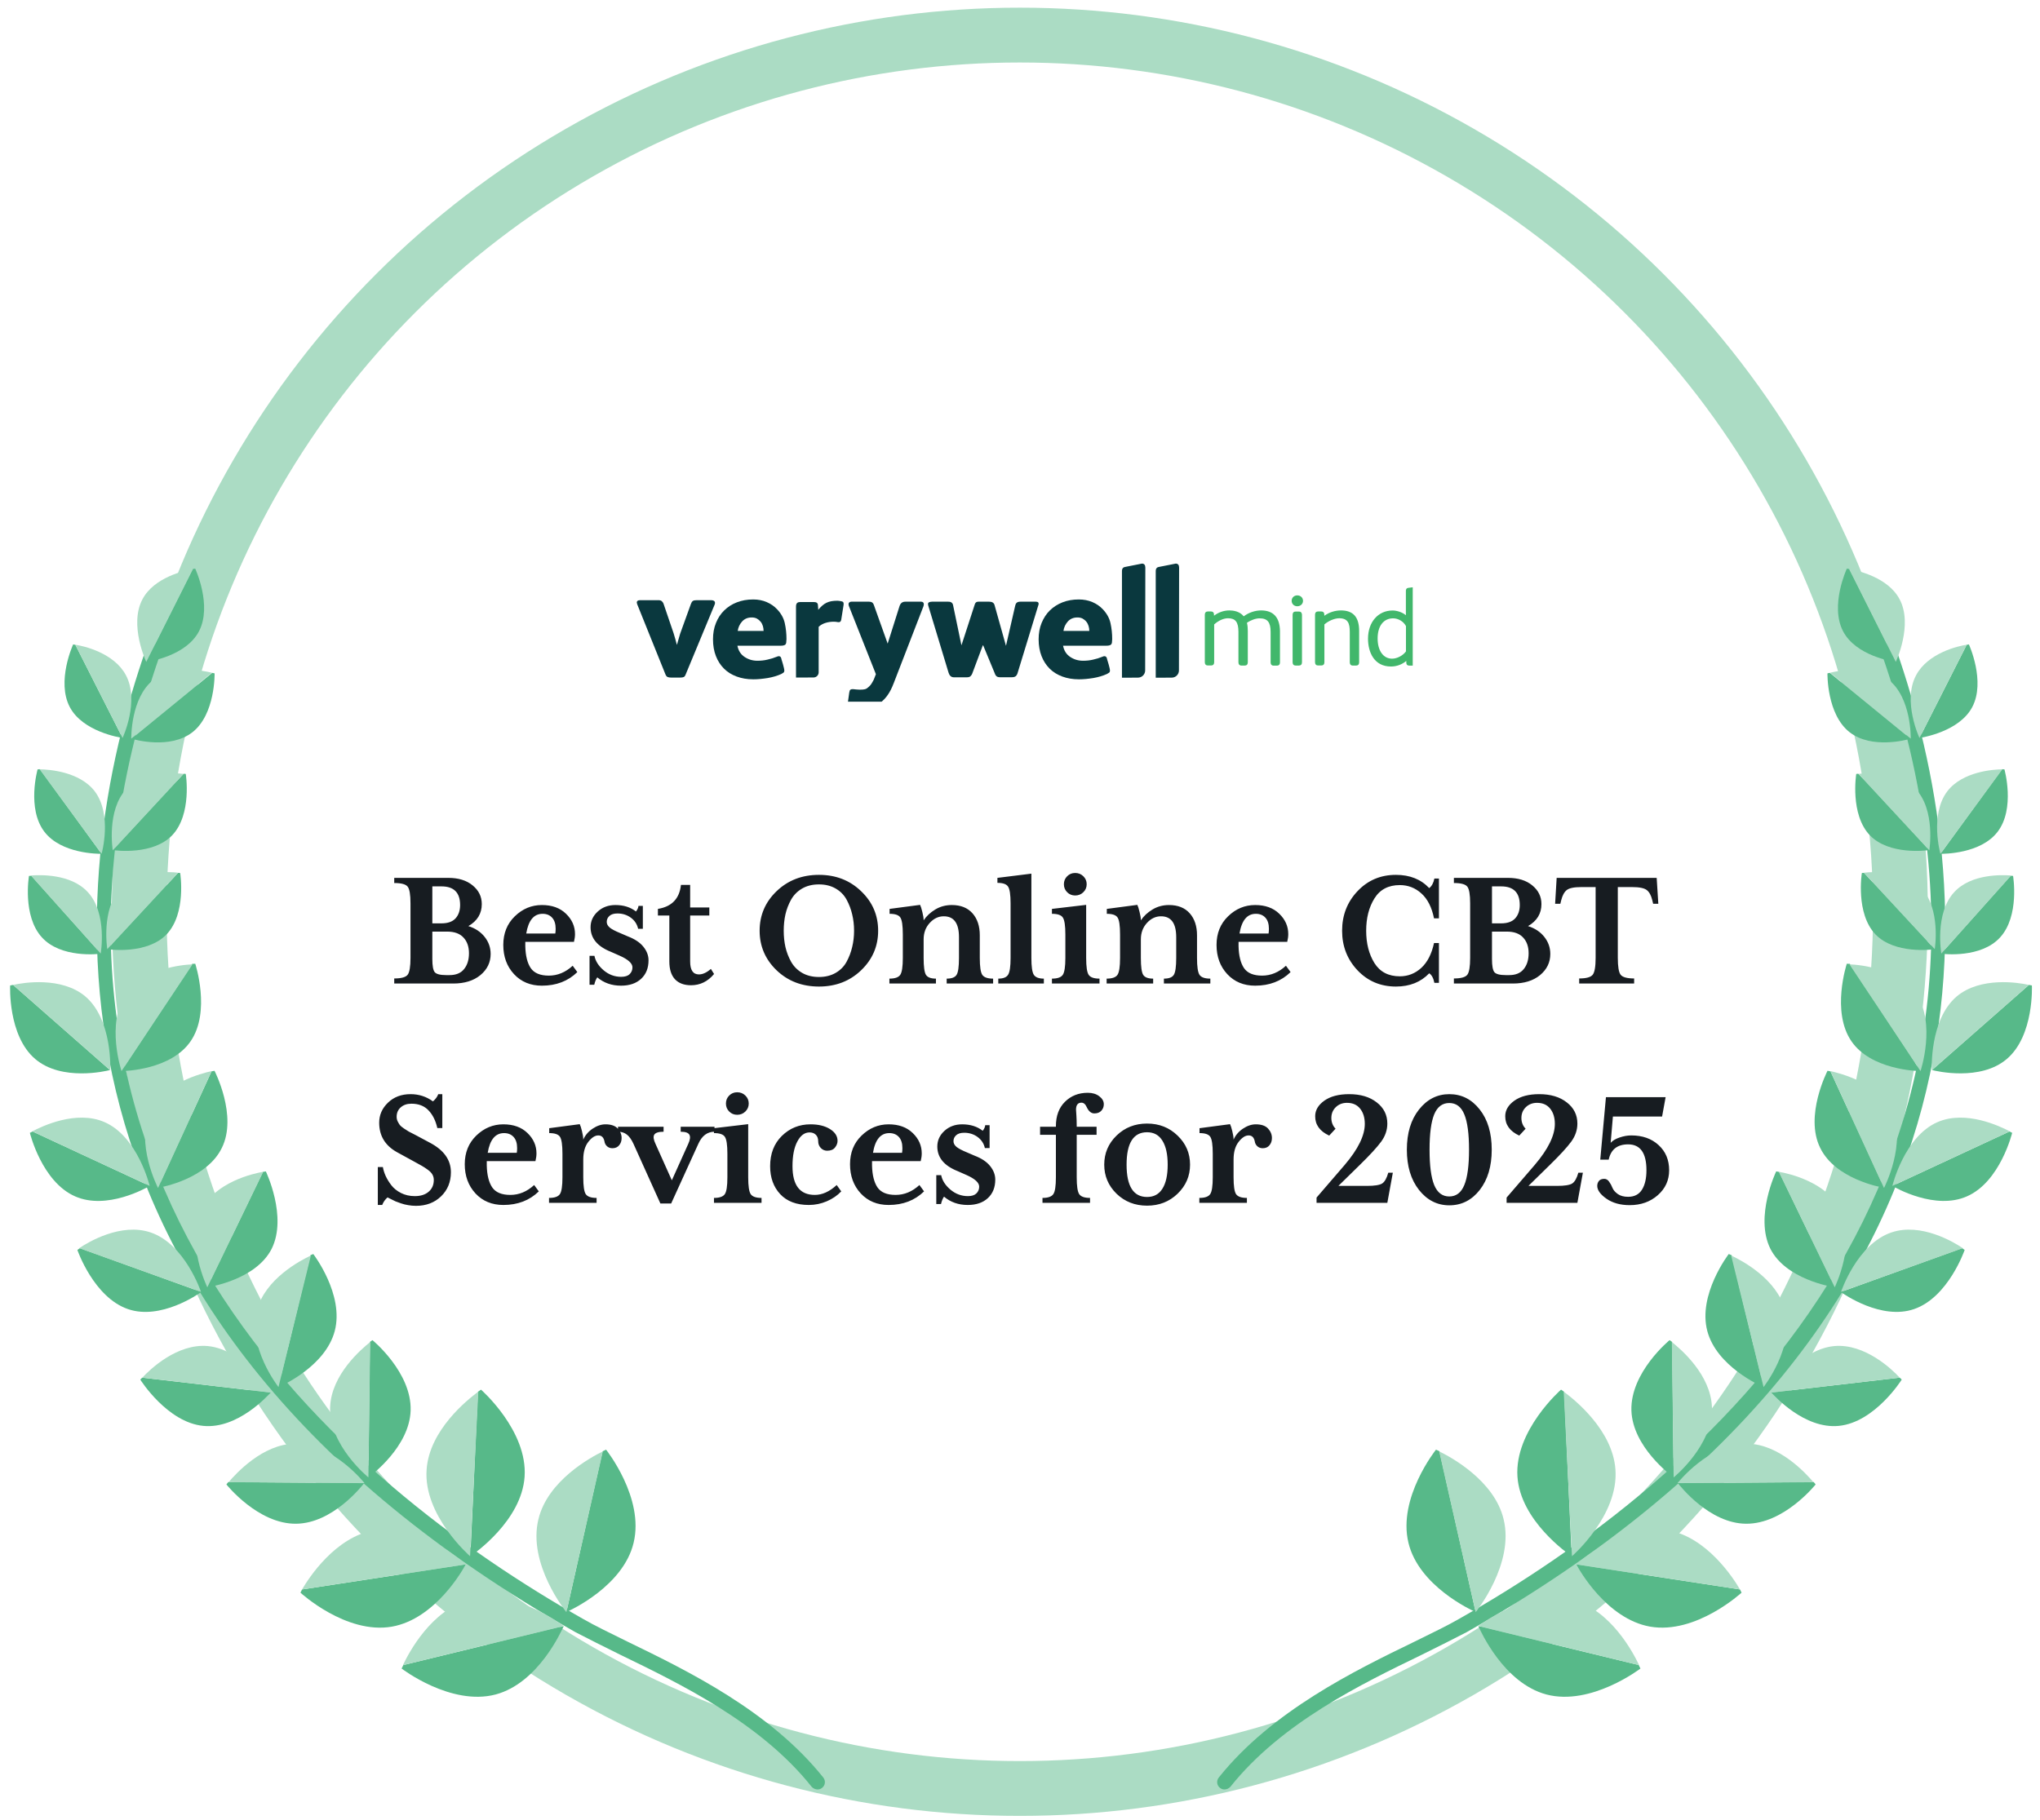 <svg width="186" height="166" viewBox="0 0 186 166" fill="none" xmlns="http://www.w3.org/2000/svg">
<ellipse cx="92.983" cy="83.156" rx="80.291" ry="79.956" stroke="#ABDCC4" stroke-width="5"/>
<g clip-path="url(#clip0_3661_2018)">
<path d="M65.191 54.993C65.191 55.051 65.176 55.109 65.147 55.168L62.527 61.488C62.476 61.627 62.418 61.707 62.345 61.744C62.272 61.78 62.169 61.795 62.031 61.795H61.184C61.06 61.795 60.958 61.78 60.87 61.744C60.783 61.707 60.724 61.627 60.673 61.503L58.09 55.088C58.068 55.007 58.06 54.964 58.06 54.942C58.06 54.81 58.163 54.737 58.367 54.737H60.031C60.163 54.737 60.272 54.767 60.345 54.832C60.418 54.898 60.476 54.985 60.513 55.102L61.418 57.759C61.469 57.912 61.513 58.087 61.571 58.277C61.629 58.467 61.666 58.642 61.71 58.795H61.724C61.761 58.657 61.812 58.496 61.863 58.313C61.914 58.124 61.965 57.949 62.016 57.788L62.987 55.102C63.038 54.956 63.096 54.861 63.169 54.81C63.242 54.759 63.359 54.737 63.527 54.737H64.855C65.074 54.745 65.191 54.825 65.191 54.993Z" fill="#0A383E"/>
<path d="M71.694 58.473C71.694 58.641 71.658 58.758 71.577 58.809C71.497 58.86 71.366 58.889 71.191 58.889H67.235C67.322 59.334 67.534 59.678 67.884 59.911C68.235 60.145 68.621 60.261 69.059 60.261C69.373 60.261 69.672 60.232 69.972 60.159C70.271 60.094 70.555 60.006 70.84 59.889C70.898 59.86 70.957 59.845 71.008 59.845C71.125 59.845 71.198 59.911 71.234 60.042C71.242 60.101 71.263 60.181 71.3 60.283C71.336 60.386 71.366 60.495 71.395 60.604C71.424 60.714 71.446 60.816 71.475 60.918C71.497 61.02 71.512 61.093 71.512 61.152C71.512 61.247 71.482 61.312 71.431 61.349C71.38 61.385 71.315 61.422 71.242 61.466C70.862 61.641 70.446 61.758 69.994 61.838C69.534 61.911 69.103 61.955 68.687 61.955C68.118 61.955 67.614 61.867 67.162 61.699C66.709 61.531 66.323 61.291 66.009 60.977C65.695 60.663 65.447 60.283 65.272 59.831C65.096 59.378 65.009 58.867 65.009 58.306C65.009 57.758 65.096 57.262 65.279 56.817C65.454 56.371 65.709 55.985 66.031 55.671C66.352 55.357 66.731 55.109 67.184 54.934C67.636 54.758 68.125 54.671 68.673 54.671C69.125 54.671 69.534 54.751 69.906 54.912C70.278 55.072 70.599 55.291 70.862 55.576C71.22 55.955 71.453 56.371 71.555 56.839C71.658 57.306 71.709 57.787 71.709 58.291L71.694 58.473ZM69.621 57.539C69.621 57.386 69.599 57.24 69.556 57.094C69.512 56.948 69.446 56.817 69.351 56.7C69.256 56.583 69.14 56.488 69.008 56.415C68.87 56.342 68.716 56.313 68.534 56.313C68.176 56.313 67.884 56.437 67.665 56.678C67.446 56.919 67.308 57.211 67.264 57.539H69.621Z" fill="#0A383E"/>
<path d="M84.233 55.123C84.233 55.152 84.225 55.203 84.204 55.276L81.489 62.297C81.328 62.721 81.153 63.078 80.948 63.37C80.744 63.662 80.525 63.903 80.262 64.085C80.007 64.268 79.7 64.399 79.357 64.48C79.014 64.56 78.854 64.516 78.394 64.516C78.234 64.516 78.088 64.509 77.956 64.494C77.825 64.48 77.686 64.458 77.547 64.428C77.38 64.392 77.292 64.304 77.292 64.159C77.292 64.085 77.299 64.1 77.307 64.056L77.431 63.166C77.453 63.035 77.482 62.947 77.525 62.91C77.569 62.874 77.628 62.852 77.701 62.852H77.759H77.803C77.898 62.859 77.985 62.874 78.073 62.881C78.16 62.889 78.241 62.896 78.314 62.896C78.525 62.896 78.832 62.91 79.014 62.794C79.168 62.691 79.335 62.538 79.438 62.385C79.511 62.268 79.591 62.137 79.664 61.991L79.861 61.487L77.394 55.255C77.372 55.181 77.365 55.13 77.365 55.116C77.365 55.043 77.387 54.984 77.438 54.941C77.482 54.897 77.547 54.875 77.62 54.875H79.248C79.467 54.875 79.606 54.97 79.671 55.16L80.934 58.699L82.014 55.284C82.102 55.014 82.269 54.875 82.54 54.875H83.999C84.152 54.882 84.233 54.963 84.233 55.123Z" fill="#0A383E"/>
<path d="M104.427 51.766C104.427 51.533 104.325 51.401 104.12 51.401L102.646 51.693C102.427 51.722 102.296 51.81 102.296 52.095V61.809L103.756 61.801C104.12 61.801 104.412 61.502 104.412 61.145L104.427 51.766Z" fill="#0A383E"/>
<path d="M107.507 51.766C107.507 51.533 107.405 51.401 107.201 51.401L105.726 51.693C105.507 51.722 105.376 51.81 105.376 52.095V61.809L106.836 61.801C107.201 61.801 107.492 61.502 107.492 61.145L107.507 51.766Z" fill="#0A383E"/>
<path d="M94.699 55.065C94.699 55.101 94.691 55.152 94.669 55.203L92.786 61.363C92.75 61.495 92.692 61.597 92.619 61.662C92.546 61.728 92.421 61.765 92.268 61.765H91.174C91.02 61.765 90.911 61.728 90.845 61.662C90.772 61.59 90.714 61.487 90.67 61.341L89.641 58.853H89.612L88.663 61.385C88.619 61.517 88.553 61.611 88.48 61.677C88.407 61.743 88.291 61.772 88.13 61.772H86.984C86.853 61.772 86.743 61.735 86.663 61.655C86.583 61.582 86.525 61.48 86.488 61.356L84.627 55.203C84.62 55.174 84.612 55.138 84.612 55.087C84.612 55.014 84.649 54.955 84.715 54.926C84.78 54.897 84.868 54.875 84.97 54.875H86.451C86.605 54.875 86.707 54.904 86.78 54.97C86.846 55.028 86.889 55.116 86.904 55.218L87.656 58.831H87.67L88.845 55.218C88.911 54.992 88.977 54.875 89.218 54.875H90.195C90.458 54.875 90.619 54.977 90.677 55.174L91.714 58.874H91.728L92.56 55.247C92.582 55.13 92.626 55.043 92.692 54.977C92.764 54.911 92.874 54.875 93.02 54.875H94.451C94.553 54.875 94.618 54.897 94.655 54.933C94.684 54.977 94.699 55.021 94.699 55.065Z" fill="#0A383E"/>
<path d="M101.392 58.473C101.392 58.641 101.355 58.758 101.268 58.809C101.187 58.86 101.056 58.889 100.881 58.889H96.925C97.013 59.334 97.224 59.678 97.575 59.911C97.925 60.145 98.312 60.261 98.75 60.261C99.064 60.261 99.363 60.232 99.662 60.159C99.961 60.094 100.246 60.006 100.531 59.889C100.589 59.86 100.64 59.845 100.698 59.845C100.808 59.845 100.888 59.911 100.925 60.042C100.932 60.101 100.954 60.181 100.99 60.283C101.027 60.386 101.056 60.495 101.085 60.604C101.114 60.714 101.136 60.816 101.166 60.918C101.187 61.02 101.202 61.093 101.202 61.152C101.202 61.247 101.173 61.312 101.122 61.349C101.071 61.385 101.005 61.422 100.932 61.466C100.552 61.641 100.136 61.758 99.684 61.838C99.224 61.911 98.794 61.955 98.378 61.955C97.808 61.955 97.305 61.867 96.852 61.699C96.4 61.531 96.013 61.291 95.699 60.977C95.385 60.663 95.137 60.283 94.962 59.831C94.787 59.378 94.699 58.867 94.699 58.306C94.699 57.758 94.787 57.262 94.969 56.817C95.152 56.371 95.4 55.985 95.721 55.671C96.042 55.357 96.429 55.109 96.874 54.934C97.319 54.758 97.816 54.671 98.363 54.671C98.816 54.671 99.224 54.751 99.604 54.912C99.976 55.072 100.297 55.291 100.56 55.576C100.917 55.955 101.151 56.371 101.253 56.839C101.355 57.306 101.406 57.787 101.406 58.291L101.392 58.473ZM99.319 57.539C99.319 57.386 99.297 57.24 99.253 57.094C99.21 56.948 99.144 56.817 99.049 56.7C98.954 56.583 98.837 56.488 98.706 56.415C98.567 56.342 98.414 56.313 98.232 56.313C97.874 56.313 97.582 56.437 97.363 56.678C97.144 56.926 97.005 57.211 96.962 57.539H99.319Z" fill="#0A383E"/>
<path d="M76.752 54.846C76.62 54.817 76.467 54.788 76.358 54.788C75.526 54.788 75.117 55 74.606 55.613L74.577 55.19C74.562 54.978 74.438 54.905 74.168 54.905H72.986C72.745 54.905 72.577 54.978 72.577 55.314V61.794L74.175 61.787C74.431 61.787 74.643 61.575 74.643 61.32V57.167C75 56.817 75.555 56.7 76.022 56.7C76.263 56.7 76.336 56.744 76.475 56.744C76.606 56.744 76.671 56.671 76.701 56.518L76.912 55.19C76.934 55.029 76.934 54.89 76.752 54.846Z" fill="#0A383E"/>
<path d="M114.981 55.671C114.427 55.671 113.835 55.875 113.398 56.211C113.033 55.744 112.427 55.671 112.091 55.671C111.595 55.671 111.099 55.839 110.69 56.153V56.058C110.69 55.875 110.588 55.766 110.42 55.766H110.121C109.953 55.766 109.851 55.875 109.851 56.058V60.4C109.851 60.583 109.953 60.692 110.121 60.692H110.434C110.602 60.692 110.704 60.583 110.704 60.4V56.948C111.106 56.59 111.566 56.386 111.967 56.386C112.646 56.386 112.916 56.736 112.916 57.627V60.407C112.916 60.59 113.018 60.7 113.186 60.7H113.5C113.668 60.7 113.77 60.59 113.77 60.407V57.547C113.77 57.262 113.748 57.021 113.69 56.802C114.054 56.547 114.5 56.393 114.843 56.393C115.565 56.393 115.85 56.744 115.85 57.634V60.415C115.85 60.597 115.952 60.707 116.12 60.707H116.434C116.602 60.707 116.704 60.597 116.704 60.415V57.547C116.682 56.306 116.105 55.671 114.981 55.671Z" fill="#41B76B"/>
<path d="M118.279 54.299C117.988 54.299 117.769 54.511 117.769 54.795C117.769 55.08 117.988 55.291 118.279 55.291C118.579 55.291 118.805 55.08 118.805 54.795C118.805 54.511 118.579 54.299 118.279 54.299Z" fill="#41B76B"/>
<path d="M118.433 55.773H118.126C117.959 55.773 117.856 55.882 117.856 56.064V60.407C117.856 60.589 117.959 60.699 118.126 60.699H118.44C118.608 60.699 118.71 60.589 118.71 60.407V56.064C118.703 55.882 118.608 55.773 118.433 55.773Z" fill="#41B76B"/>
<path d="M122.265 55.671C121.725 55.671 121.178 55.846 120.747 56.16V56.058C120.747 55.875 120.645 55.766 120.477 55.766H120.17C120.003 55.766 119.9 55.875 119.9 56.058V60.4C119.9 60.583 120.003 60.692 120.17 60.692H120.484C120.652 60.692 120.754 60.583 120.754 60.4V56.948C121.127 56.62 121.688 56.386 122.104 56.386C122.907 56.386 123.068 56.861 123.068 57.627V60.407C123.068 60.59 123.17 60.7 123.338 60.7H123.652C123.82 60.7 123.922 60.59 123.922 60.407V57.539C123.922 56.284 123.382 55.671 122.265 55.671Z" fill="#41B76B"/>
<path d="M128.833 53.562C128.826 53.562 128.819 53.562 128.804 53.562L128.417 53.613C128.184 53.635 128.184 53.824 128.184 53.904V56.109C127.833 55.817 127.33 55.678 126.972 55.678C125.651 55.678 124.731 56.736 124.731 58.247C124.731 59.473 125.279 60.787 126.826 60.787C127.337 60.787 127.848 60.597 128.22 60.276V60.415C128.22 60.612 128.315 60.707 128.519 60.707H128.804C128.943 60.707 129.037 60.59 129.037 60.415V53.832C129.045 53.569 128.87 53.562 128.833 53.562ZM128.191 57.101V59.407C127.921 59.787 127.381 60.072 126.928 60.072C126.125 60.072 125.607 59.349 125.607 58.225C125.607 57.094 126.147 56.393 127.023 56.393C127.49 56.393 127.979 56.685 128.191 57.101Z" fill="#41B76B"/>
</g>
<path d="M44.735 87.002C44.735 87.77 44.424 88.413 43.802 88.931C43.18 89.443 42.354 89.699 41.324 89.699H35.945V89.237C36.588 89.237 36.996 89.124 37.168 88.899C37.341 88.675 37.427 88.16 37.427 87.355V82.391C37.427 81.587 37.341 81.077 37.168 80.862C36.996 80.643 36.588 80.533 35.945 80.533V80.063H40.877C41.797 80.063 42.534 80.29 43.088 80.745C43.648 81.2 43.927 81.769 43.927 82.454C43.927 83.322 43.52 83.991 42.704 84.462C43.326 84.655 43.82 84.982 44.186 85.442C44.552 85.902 44.735 86.422 44.735 87.002ZM41.951 82.54C41.951 81.406 41.384 80.839 40.25 80.839H39.419V84.211H40.25C40.83 84.211 41.259 84.059 41.536 83.756C41.813 83.447 41.951 83.042 41.951 82.54ZM40.767 84.963H39.419V87.465C39.419 88.087 39.492 88.487 39.638 88.664C39.79 88.842 40.138 88.931 40.681 88.931H40.987C41.578 88.931 42.019 88.748 42.312 88.382C42.61 88.016 42.759 87.535 42.759 86.939C42.759 86.338 42.592 85.86 42.257 85.504C41.928 85.144 41.431 84.963 40.767 84.963ZM52.639 88.656C51.792 89.482 50.715 89.895 49.408 89.895C48.368 89.895 47.521 89.545 46.868 88.845C46.214 88.139 45.888 87.25 45.888 86.179C45.888 85.118 46.238 84.247 46.938 83.568C47.644 82.883 48.467 82.54 49.408 82.54C50.328 82.54 51.06 82.804 51.603 83.332C52.152 83.86 52.427 84.48 52.427 85.191C52.427 85.405 52.395 85.64 52.333 85.896H47.895V86.296C47.916 87.164 48.08 87.828 48.389 88.288C48.702 88.748 49.254 88.978 50.043 88.978C50.838 88.978 51.562 88.677 52.215 88.076L52.639 88.656ZM50.663 84.705C50.663 84.266 50.556 83.928 50.341 83.693C50.127 83.458 49.837 83.34 49.471 83.34C48.676 83.34 48.18 83.939 47.981 85.136H50.631C50.652 85.01 50.663 84.867 50.663 84.705ZM59.131 87.582C59.131 88.288 58.906 88.85 58.456 89.268C58.007 89.686 57.395 89.895 56.622 89.895C55.775 89.895 55.053 89.642 54.458 89.135C54.337 89.307 54.246 89.532 54.183 89.809H53.752V87.174H54.199C54.293 87.655 54.573 88.094 55.038 88.492C55.508 88.889 56.041 89.088 56.637 89.088C56.982 89.088 57.239 89.007 57.406 88.845C57.578 88.677 57.665 88.471 57.665 88.225C57.665 87.859 57.275 87.504 56.496 87.159L55.697 86.806C54.463 86.315 53.846 85.567 53.846 84.563C53.846 84.009 54.063 83.534 54.497 83.136C54.931 82.739 55.469 82.54 56.112 82.54C56.86 82.54 57.484 82.737 57.986 83.129C58.127 82.946 58.203 82.776 58.213 82.619H58.613V84.705H58.182C58.088 84.286 57.866 83.949 57.516 83.693C57.165 83.437 56.76 83.309 56.3 83.309C55.971 83.309 55.725 83.385 55.563 83.536C55.401 83.683 55.32 83.863 55.32 84.077C55.32 84.271 55.414 84.446 55.602 84.603C55.791 84.754 56.109 84.921 56.559 85.104L57.233 85.395C57.876 85.64 58.352 85.957 58.66 86.343C58.974 86.73 59.131 87.143 59.131 87.582ZM65.106 88.829C64.536 89.514 63.835 89.856 63.004 89.856C62.372 89.856 61.883 89.673 61.538 89.307C61.198 88.936 61.028 88.398 61.028 87.692V83.497H59.986V82.893C61.251 82.689 61.951 81.96 62.087 80.706H62.926V82.76H64.674V83.497H62.926V87.692C62.926 88.476 63.192 88.868 63.726 88.868C64.071 88.868 64.434 88.701 64.816 88.366L65.106 88.829ZM78.513 81.278C79.549 82.266 80.066 83.468 80.066 84.885C80.066 86.296 79.549 87.499 78.513 88.492C77.484 89.48 76.203 89.974 74.671 89.974C73.129 89.974 71.841 89.48 70.806 88.492C69.776 87.499 69.261 86.296 69.261 84.885C69.261 83.468 69.776 82.266 70.806 81.278C71.841 80.285 73.129 79.788 74.671 79.788C76.203 79.788 77.484 80.285 78.513 81.278ZM77.698 86.375C77.813 85.904 77.871 85.408 77.871 84.885C77.871 84.357 77.813 83.858 77.698 83.387C77.588 82.917 77.418 82.47 77.188 82.046C76.958 81.623 76.626 81.286 76.193 81.035C75.759 80.784 75.252 80.659 74.671 80.659C74.081 80.659 73.569 80.784 73.135 81.035C72.706 81.286 72.371 81.623 72.131 82.046C71.896 82.47 71.723 82.917 71.614 83.387C71.509 83.858 71.457 84.357 71.457 84.885C71.457 85.408 71.509 85.904 71.614 86.375C71.723 86.845 71.896 87.292 72.131 87.716C72.371 88.139 72.706 88.476 73.135 88.727C73.569 88.978 74.081 89.103 74.671 89.103C75.252 89.103 75.759 88.978 76.193 88.727C76.626 88.476 76.958 88.139 77.188 87.716C77.418 87.292 77.588 86.845 77.698 86.375ZM90.549 89.699H86.315V89.252C86.775 89.252 87.076 89.137 87.217 88.907C87.363 88.677 87.436 88.165 87.436 87.371V85.473C87.436 84.198 86.971 83.562 86.041 83.568C85.56 83.568 85.134 83.772 84.763 84.179C84.397 84.582 84.214 85.078 84.214 85.669V87.371C84.214 88.165 84.284 88.677 84.426 88.907C84.572 89.137 84.875 89.252 85.335 89.252V89.699H81.093V89.252C81.595 89.252 81.924 89.137 82.081 88.907C82.238 88.677 82.316 88.165 82.316 87.371V85.222C82.316 84.417 82.241 83.902 82.089 83.677C81.943 83.453 81.616 83.34 81.109 83.34V82.893L83.892 82.525C83.955 82.656 84.023 82.872 84.096 83.176C84.175 83.479 84.214 83.732 84.214 83.936C84.47 83.549 84.823 83.22 85.272 82.948C85.722 82.676 86.224 82.54 86.778 82.54C87.593 82.54 88.223 82.791 88.668 83.293C89.112 83.795 89.334 84.464 89.334 85.3V87.371C89.334 88.165 89.41 88.677 89.561 88.907C89.718 89.137 90.047 89.252 90.549 89.252V89.699ZM95.175 89.699H91.02V89.252C91.469 89.252 91.767 89.135 91.914 88.899C92.065 88.664 92.141 88.155 92.141 87.371V82.391C92.141 81.597 92.065 81.087 91.914 80.862C91.767 80.632 91.443 80.517 90.941 80.517V80.063L94.038 79.678V87.371C94.038 88.155 94.112 88.664 94.258 88.899C94.41 89.135 94.716 89.252 95.175 89.252V89.699ZM100.249 89.699H95.912V89.252C96.414 89.252 96.744 89.137 96.9 88.907C97.057 88.677 97.136 88.165 97.136 87.371V85.222C97.136 84.427 97.06 83.915 96.908 83.685C96.762 83.455 96.43 83.34 95.912 83.34V82.893L99.033 82.525V87.371C99.033 88.165 99.109 88.677 99.261 88.907C99.417 89.137 99.747 89.252 100.249 89.252V89.699ZM97.3 81.372C97.102 81.174 97.002 80.93 97.002 80.643C97.002 80.356 97.102 80.112 97.3 79.914C97.499 79.715 97.742 79.616 98.03 79.616C98.322 79.616 98.571 79.715 98.774 79.914C98.978 80.112 99.08 80.356 99.08 80.643C99.08 80.93 98.978 81.174 98.774 81.372C98.571 81.571 98.322 81.67 98.03 81.67C97.742 81.67 97.499 81.571 97.3 81.372ZM110.355 89.699H106.121V89.252C106.581 89.252 106.882 89.137 107.023 88.907C107.169 88.677 107.243 88.165 107.243 87.371V85.473C107.243 84.198 106.777 83.562 105.847 83.568C105.366 83.568 104.94 83.772 104.569 84.179C104.203 84.582 104.02 85.078 104.02 85.669V87.371C104.02 88.165 104.091 88.677 104.232 88.907C104.378 89.137 104.681 89.252 105.141 89.252V89.699H100.899V89.252C101.401 89.252 101.73 89.137 101.887 88.907C102.044 88.677 102.123 88.165 102.123 87.371V85.222C102.123 84.417 102.047 83.902 101.895 83.677C101.749 83.453 101.422 83.34 100.915 83.34V82.893L103.699 82.525C103.761 82.656 103.829 82.872 103.902 83.176C103.981 83.479 104.02 83.732 104.02 83.936C104.276 83.549 104.629 83.22 105.079 82.948C105.528 82.676 106.03 82.54 106.584 82.54C107.399 82.54 108.029 82.791 108.474 83.293C108.918 83.795 109.14 84.464 109.14 85.3V87.371C109.14 88.165 109.216 88.677 109.368 88.907C109.524 89.137 109.854 89.252 110.355 89.252V89.699ZM117.671 88.656C116.824 89.482 115.747 89.895 114.441 89.895C113.4 89.895 112.554 89.545 111.9 88.845C111.247 88.139 110.92 87.25 110.92 86.179C110.92 85.118 111.27 84.247 111.971 83.568C112.676 82.883 113.5 82.54 114.441 82.54C115.361 82.54 116.092 82.804 116.636 83.332C117.185 83.86 117.459 84.48 117.459 85.191C117.459 85.405 117.428 85.64 117.365 85.896H112.927V86.296C112.948 87.164 113.113 87.828 113.421 88.288C113.735 88.748 114.286 88.978 115.076 88.978C115.87 88.978 116.594 88.677 117.248 88.076L117.671 88.656ZM115.695 84.705C115.695 84.266 115.588 83.928 115.374 83.693C115.159 83.458 114.869 83.34 114.503 83.34C113.709 83.34 113.212 83.939 113.014 85.136H115.664C115.685 85.01 115.695 84.867 115.695 84.705ZM131.197 89.636H130.781C130.697 89.208 130.541 88.918 130.311 88.766C129.542 89.571 128.531 89.974 127.276 89.974C125.875 89.974 124.707 89.48 123.771 88.492C122.836 87.499 122.368 86.296 122.368 84.885C122.368 83.468 122.836 82.266 123.771 81.278C124.707 80.285 125.875 79.788 127.276 79.788C128.541 79.788 129.553 80.191 130.311 80.996C130.546 80.813 130.703 80.523 130.781 80.126H131.197V83.756H130.75C130.546 82.747 130.162 81.989 129.597 81.482C129.038 80.975 128.382 80.721 127.629 80.721C126.589 80.721 125.818 81.126 125.316 81.937C124.814 82.742 124.563 83.724 124.563 84.885C124.563 86.04 124.814 87.023 125.316 87.833C125.823 88.638 126.594 89.041 127.629 89.041C128.376 89.041 129.03 88.784 129.589 88.272C130.149 87.755 130.535 86.999 130.75 86.006H131.197V89.636ZM141.351 87.002C141.351 87.77 141.04 88.413 140.418 88.931C139.795 89.443 138.97 89.699 137.94 89.699H132.561V89.237C133.204 89.237 133.612 89.124 133.784 88.899C133.957 88.675 134.043 88.16 134.043 87.355V82.391C134.043 81.587 133.957 81.077 133.784 80.862C133.612 80.643 133.204 80.533 132.561 80.533V80.063H137.493C138.413 80.063 139.15 80.29 139.704 80.745C140.263 81.2 140.543 81.769 140.543 82.454C140.543 83.322 140.135 83.991 139.32 84.462C139.942 84.655 140.436 84.982 140.802 85.442C141.168 85.902 141.351 86.422 141.351 87.002ZM138.567 82.54C138.567 81.406 138 80.839 136.866 80.839H136.034V84.211H136.866C137.446 84.211 137.874 84.059 138.151 83.756C138.429 83.447 138.567 83.042 138.567 82.54ZM137.383 84.963H136.034V87.465C136.034 88.087 136.108 88.487 136.254 88.664C136.406 88.842 136.753 88.931 137.297 88.931H137.603C138.193 88.931 138.635 88.748 138.928 88.382C139.226 88.016 139.375 87.535 139.375 86.939C139.375 86.338 139.207 85.86 138.873 85.504C138.544 85.144 138.047 84.963 137.383 84.963ZM151.199 82.423H150.728L150.65 82.101C150.545 81.662 150.378 81.354 150.148 81.176C149.918 80.993 149.466 80.902 148.792 80.902H147.506V87.355C147.506 88.16 147.592 88.675 147.764 88.899C147.942 89.124 148.353 89.237 148.995 89.237V89.699H143.985V89.237C144.628 89.237 145.038 89.124 145.216 88.899C145.394 88.675 145.483 88.16 145.483 87.355V80.902H144.197C143.523 80.902 143.073 80.993 142.848 81.176C142.623 81.354 142.456 81.662 142.346 82.101L142.268 82.423H141.79L141.931 80.063H151.05L151.199 82.423ZM41.112 106.908C41.112 107.796 40.812 108.531 40.211 109.111C39.615 109.686 38.854 109.974 37.929 109.974C37.683 109.974 37.446 109.953 37.215 109.911C36.986 109.874 36.766 109.819 36.557 109.746C36.348 109.673 36.183 109.613 36.063 109.566C35.948 109.514 35.799 109.44 35.616 109.346C35.438 109.252 35.344 109.205 35.334 109.205C35.119 109.388 34.957 109.618 34.847 109.895H34.448V106.437H34.91C34.952 106.694 35.036 106.963 35.161 107.245C35.287 107.522 35.459 107.804 35.679 108.092C35.898 108.379 36.194 108.617 36.565 108.805C36.941 108.994 37.359 109.088 37.819 109.088C38.352 109.088 38.773 108.954 39.082 108.688C39.395 108.421 39.552 108.063 39.552 107.614C39.552 107.441 39.513 107.282 39.434 107.135C39.356 106.984 39.212 106.832 39.003 106.68C38.794 106.529 38.619 106.414 38.478 106.335C38.337 106.257 38.102 106.126 37.772 105.943L36.212 105.089C35.119 104.488 34.573 103.589 34.573 102.391C34.573 101.686 34.84 101.077 35.373 100.565C35.911 100.047 36.599 99.788 37.435 99.788C38.193 99.788 38.873 100.008 39.474 100.447C39.698 100.264 39.861 100.044 39.96 99.788H40.328V102.878H39.873C39.722 102.203 39.453 101.665 39.066 101.262C38.684 100.86 38.167 100.659 37.513 100.659C37.116 100.659 36.792 100.768 36.541 100.988C36.29 101.208 36.165 101.495 36.165 101.85C36.165 102.002 36.196 102.143 36.259 102.274C36.327 102.405 36.392 102.514 36.455 102.603C36.518 102.687 36.646 102.794 36.839 102.925C37.032 103.05 37.176 103.142 37.27 103.199C37.37 103.251 37.563 103.351 37.851 103.497L39.184 104.211C40.469 104.885 41.112 105.784 41.112 106.908ZM49.126 108.656C48.279 109.482 47.202 109.895 45.895 109.895C44.855 109.895 44.008 109.545 43.355 108.845C42.702 108.139 42.375 107.25 42.375 106.179C42.375 105.118 42.725 104.247 43.425 103.568C44.131 102.883 44.954 102.54 45.895 102.54C46.815 102.54 47.547 102.804 48.091 103.332C48.64 103.86 48.914 104.48 48.914 105.191C48.914 105.405 48.883 105.64 48.82 105.896H44.382V106.296C44.403 107.164 44.568 107.828 44.876 108.288C45.19 108.748 45.741 108.978 46.531 108.978C47.325 108.978 48.049 108.677 48.702 108.076L49.126 108.656ZM47.15 104.705C47.15 104.265 47.043 103.928 46.828 103.693C46.614 103.458 46.324 103.34 45.958 103.34C45.163 103.34 44.667 103.939 44.468 105.136H47.118C47.139 105.01 47.15 104.867 47.15 104.705ZM56.677 103.787C56.677 104.054 56.601 104.276 56.449 104.454C56.303 104.631 56.099 104.72 55.838 104.72C55.644 104.72 55.48 104.66 55.344 104.54C55.213 104.414 55.137 104.271 55.116 104.109C55.043 103.732 54.852 103.547 54.544 103.552C54.246 103.552 53.943 103.751 53.634 104.148C53.331 104.54 53.18 105.073 53.18 105.747V107.37C53.18 108.165 53.255 108.677 53.407 108.907C53.564 109.137 53.893 109.252 54.395 109.252V109.699H50.059V109.252C50.561 109.252 50.89 109.137 51.047 108.907C51.204 108.677 51.282 108.165 51.282 107.37V105.222C51.282 104.417 51.206 103.902 51.055 103.677C50.908 103.453 50.582 103.34 50.075 103.34V102.893L52.858 102.525C52.921 102.645 52.989 102.857 53.062 103.16C53.14 103.463 53.18 103.722 53.18 103.936C53.352 103.539 53.634 103.207 54.026 102.94C54.424 102.674 54.816 102.54 55.203 102.54C55.715 102.54 56.089 102.669 56.324 102.925C56.559 103.181 56.677 103.468 56.677 103.787ZM65.145 103.215C64.491 103.215 64 103.583 63.671 104.32L61.193 109.762H60.213L57.759 104.32C57.576 103.923 57.374 103.641 57.155 103.474C56.935 103.301 56.666 103.215 56.347 103.215V102.76H60.503V103.215C60.053 103.215 59.771 103.304 59.656 103.481C59.546 103.654 59.583 103.934 59.766 104.32L61.256 107.645L62.753 104.32C62.926 103.944 62.96 103.667 62.855 103.489C62.756 103.306 62.492 103.215 62.063 103.215V102.76H65.145V103.215ZM69.434 109.699H65.098V109.252C65.6 109.252 65.929 109.137 66.086 108.907C66.243 108.677 66.321 108.165 66.321 107.37V105.222C66.321 104.428 66.245 103.915 66.094 103.685C65.947 103.455 65.615 103.34 65.098 103.34V102.893L68.218 102.525V107.37C68.218 108.165 68.294 108.677 68.446 108.907C68.603 109.137 68.932 109.252 69.434 109.252V109.699ZM66.486 101.372C66.287 101.174 66.188 100.93 66.188 100.643C66.188 100.355 66.287 100.112 66.486 99.914C66.684 99.715 66.927 99.616 67.215 99.616C67.507 99.616 67.756 99.715 67.96 99.914C68.163 100.112 68.266 100.355 68.266 100.643C68.266 100.93 68.163 101.174 67.96 101.372C67.756 101.571 67.507 101.67 67.215 101.67C66.927 101.67 66.684 101.571 66.486 101.372ZM76.702 108.656C76.347 109.033 75.908 109.333 75.385 109.558C74.862 109.783 74.316 109.895 73.746 109.895C72.622 109.895 71.752 109.566 71.135 108.907C70.524 108.249 70.218 107.399 70.218 106.359C70.218 105.214 70.576 104.292 71.292 103.591C72.008 102.891 72.876 102.54 73.895 102.54C74.622 102.54 75.215 102.684 75.675 102.972C76.135 103.259 76.365 103.617 76.365 104.046C76.365 104.26 76.287 104.464 76.13 104.658C75.978 104.851 75.74 104.948 75.416 104.948C75.192 104.948 74.998 104.864 74.836 104.697C74.679 104.529 74.601 104.328 74.601 104.093C74.601 103.837 74.53 103.638 74.389 103.497C74.248 103.351 74.055 103.278 73.809 103.278C73.359 103.278 72.988 103.555 72.696 104.109C72.403 104.658 72.257 105.408 72.257 106.359C72.257 108.105 72.936 108.978 74.295 108.978C74.969 108.978 75.633 108.677 76.287 108.076L76.702 108.656ZM84.253 108.656C83.406 109.482 82.329 109.895 81.023 109.895C79.982 109.895 79.136 109.545 78.482 108.845C77.829 108.139 77.502 107.25 77.502 106.179C77.502 105.118 77.852 104.247 78.553 103.568C79.258 102.883 80.082 102.54 81.023 102.54C81.943 102.54 82.674 102.804 83.218 103.332C83.767 103.86 84.041 104.48 84.041 105.191C84.041 105.405 84.01 105.64 83.947 105.896H79.509V106.296C79.53 107.164 79.695 107.828 80.003 108.288C80.317 108.748 80.868 108.978 81.658 108.978C82.452 108.978 83.176 108.677 83.83 108.076L84.253 108.656ZM82.277 104.705C82.277 104.265 82.17 103.928 81.956 103.693C81.741 103.458 81.451 103.34 81.085 103.34C80.291 103.34 79.794 103.939 79.596 105.136H82.246C82.267 105.01 82.277 104.867 82.277 104.705ZM90.745 107.582C90.745 108.288 90.521 108.85 90.071 109.268C89.621 109.686 89.01 109.895 88.236 109.895C87.389 109.895 86.668 109.642 86.072 109.135C85.952 109.307 85.861 109.532 85.798 109.809H85.367V107.174H85.813C85.907 107.655 86.187 108.094 86.652 108.492C87.123 108.889 87.656 109.088 88.252 109.088C88.597 109.088 88.853 109.007 89.02 108.845C89.193 108.677 89.279 108.471 89.279 108.225C89.279 107.859 88.89 107.504 88.111 107.159L87.311 106.806C86.077 106.315 85.461 105.567 85.461 104.563C85.461 104.009 85.677 103.534 86.111 103.136C86.545 102.739 87.084 102.54 87.727 102.54C88.474 102.54 89.099 102.736 89.601 103.129C89.742 102.946 89.817 102.776 89.828 102.619H90.228V104.705H89.797C89.703 104.286 89.48 103.949 89.13 103.693C88.78 103.437 88.375 103.309 87.915 103.309C87.585 103.309 87.34 103.385 87.178 103.536C87.016 103.683 86.935 103.863 86.935 104.077C86.935 104.271 87.029 104.446 87.217 104.603C87.405 104.754 87.724 104.921 88.174 105.104L88.848 105.395C89.491 105.64 89.966 105.956 90.275 106.343C90.588 106.73 90.745 107.143 90.745 107.582ZM100.641 100.706C100.641 100.941 100.565 101.14 100.413 101.302C100.267 101.464 100.055 101.545 99.778 101.545C99.491 101.545 99.258 101.351 99.08 100.964C98.96 100.698 98.801 100.565 98.602 100.565C98.273 100.565 98.108 100.779 98.108 101.208C98.108 101.218 98.118 101.377 98.139 101.686C98.16 101.994 98.171 102.337 98.171 102.713V102.76H99.982V103.497H98.171V107.37C98.171 108.165 98.246 108.677 98.398 108.907C98.555 109.137 98.884 109.252 99.386 109.252V109.699H95.05V109.252C95.552 109.252 95.881 109.137 96.038 108.907C96.195 108.677 96.273 108.165 96.273 107.37V103.497H94.831V102.76H96.273V102.713C96.273 101.772 96.548 101.03 97.097 100.486C97.651 99.937 98.346 99.663 99.182 99.663C99.6 99.663 99.948 99.767 100.225 99.977C100.502 100.186 100.641 100.429 100.641 100.706ZM107.368 103.568C108.126 104.294 108.505 105.178 108.505 106.218C108.505 107.253 108.126 108.136 107.368 108.868C106.615 109.595 105.688 109.958 104.585 109.958C103.482 109.958 102.554 109.595 101.801 108.868C101.054 108.136 100.68 107.253 100.68 106.218C100.68 105.178 101.054 104.294 101.801 103.568C102.554 102.836 103.482 102.47 104.585 102.47C105.688 102.47 106.615 102.836 107.368 103.568ZM106.466 106.218C106.466 105.277 106.307 104.55 105.988 104.038C105.674 103.521 105.207 103.262 104.585 103.262C103.34 103.262 102.718 104.247 102.718 106.218C102.718 108.183 103.34 109.166 104.585 109.166C105.207 109.166 105.674 108.913 105.988 108.405C106.307 107.898 106.466 107.169 106.466 106.218ZM115.97 103.787C115.97 104.054 115.894 104.276 115.742 104.454C115.596 104.631 115.392 104.72 115.131 104.72C114.937 104.72 114.773 104.66 114.637 104.54C114.506 104.414 114.43 104.271 114.409 104.109C114.336 103.732 114.145 103.547 113.837 103.552C113.539 103.552 113.236 103.751 112.927 104.148C112.624 104.54 112.473 105.073 112.473 105.747V107.37C112.473 108.165 112.548 108.677 112.7 108.907C112.857 109.137 113.186 109.252 113.688 109.252V109.699H109.352V109.252C109.854 109.252 110.183 109.137 110.34 108.907C110.497 108.677 110.575 108.165 110.575 107.37V105.222C110.575 104.417 110.499 103.902 110.348 103.677C110.201 103.453 109.875 103.34 109.368 103.34V102.893L112.151 102.525C112.214 102.645 112.282 102.857 112.355 103.16C112.433 103.463 112.473 103.722 112.473 103.936C112.645 103.539 112.927 103.207 113.319 102.94C113.717 102.674 114.109 102.54 114.495 102.54C115.008 102.54 115.381 102.669 115.617 102.925C115.852 103.181 115.97 103.468 115.97 103.787ZM126.994 106.955L126.492 109.699H120.039V109.221L122.611 106.234C123.829 104.801 124.438 103.557 124.438 102.501C124.438 101.931 124.297 101.469 124.014 101.113C123.732 100.758 123.332 100.58 122.815 100.58C122.407 100.58 122.067 100.711 121.795 100.972C121.524 101.234 121.388 101.563 121.388 101.96C121.388 102.347 121.516 102.674 121.772 102.94L121.192 103.568C120.334 103.17 119.908 102.58 119.914 101.796C119.914 101.252 120.191 100.781 120.745 100.384C121.304 99.987 122.059 99.788 123.011 99.788C124.051 99.788 124.89 100.039 125.528 100.541C126.171 101.038 126.492 101.681 126.492 102.47C126.492 103.061 126.304 103.612 125.928 104.124C125.556 104.631 124.911 105.334 123.991 106.234L122.031 108.155H124.634C125.329 108.155 125.792 108.081 126.022 107.935C126.252 107.783 126.437 107.457 126.578 106.955H126.994ZM134.913 101.184C135.645 102.109 136.011 103.332 136.011 104.854C136.011 106.369 135.645 107.595 134.913 108.531C134.181 109.461 133.259 109.927 132.145 109.927C131.042 109.927 130.12 109.459 129.378 108.523C128.64 107.582 128.272 106.359 128.272 104.854C128.272 103.343 128.64 102.122 129.378 101.192C130.12 100.256 131.042 99.788 132.145 99.788C133.259 99.788 134.181 100.254 134.913 101.184ZM133.51 108.076C133.797 107.381 133.941 106.307 133.941 104.854C133.941 103.395 133.797 102.321 133.51 101.631C133.227 100.941 132.77 100.596 132.138 100.596C131.51 100.596 131.053 100.941 130.765 101.631C130.483 102.321 130.342 103.395 130.342 104.854C130.342 106.307 130.483 107.381 130.765 108.076C131.053 108.771 131.51 109.119 132.138 109.119C132.77 109.119 133.227 108.771 133.51 108.076ZM144.322 106.955L143.82 109.699H137.367V109.221L139.939 106.234C141.157 104.801 141.766 103.557 141.766 102.501C141.766 101.931 141.625 101.469 141.343 101.113C141.06 100.758 140.661 100.58 140.143 100.58C139.735 100.58 139.396 100.711 139.124 100.972C138.852 101.234 138.716 101.563 138.716 101.96C138.716 102.347 138.844 102.674 139.1 102.94L138.52 103.568C137.663 103.17 137.237 102.58 137.242 101.796C137.242 101.252 137.519 100.781 138.073 100.384C138.632 99.987 139.388 99.788 140.339 99.788C141.379 99.788 142.218 100.039 142.856 100.541C143.499 101.038 143.82 101.681 143.82 102.47C143.82 103.061 143.632 103.612 143.256 104.124C142.885 104.631 142.239 105.334 141.319 106.234L139.359 108.155H141.962C142.657 108.155 143.12 108.081 143.35 107.935C143.58 107.783 143.766 107.457 143.907 106.955H144.322ZM152.187 106.728C152.187 107.637 151.842 108.395 151.152 109.001C150.462 109.608 149.607 109.911 148.588 109.911C147.741 109.911 147.035 109.715 146.471 109.323C145.911 108.931 145.632 108.541 145.632 108.155C145.632 107.982 145.681 107.833 145.781 107.708C145.885 107.577 146.05 107.512 146.275 107.512C146.447 107.512 146.594 107.598 146.714 107.77C146.839 107.943 146.941 108.131 147.02 108.335C147.103 108.539 147.265 108.727 147.506 108.899C147.746 109.067 148.06 109.15 148.447 109.15C149.016 109.15 149.437 108.933 149.709 108.5C149.981 108.066 150.117 107.475 150.117 106.728C150.117 105.154 149.56 104.367 148.447 104.367C147.464 104.367 146.873 104.833 146.675 105.763H145.906L146.424 100.063H151.865L151.544 101.827H147.059L146.855 104.226C147.038 104.022 147.31 103.86 147.67 103.74C148.036 103.615 148.389 103.552 148.729 103.552C149.759 103.552 150.592 103.847 151.23 104.438C151.868 105.023 152.187 105.787 152.187 106.728Z" fill="#171C21"/>
<path d="M74.243 163.131C74.243 163.131 74.071 163.046 73.997 162.949C69.346 157.108 61.976 153.543 56.605 150.94C55.011 150.149 53.613 149.455 52.472 148.859C1.294 119.816 5.972 80.196 13.317 59.168C13.438 58.802 13.828 58.63 14.196 58.752C14.564 58.873 14.737 59.264 14.616 59.63C-2.163 107.685 31.574 135.416 53.164 147.649C54.256 148.282 55.617 148.927 57.211 149.718C62.705 152.382 70.21 156.044 75.058 162.104C75.304 162.409 75.245 162.836 74.952 163.057C74.745 163.228 74.463 163.241 74.218 163.119L74.243 163.131Z" fill="#57B989"/>
<path d="M51.644 147.017C52.071 146.833 56.833 144.627 57.77 140.706C58.767 136.601 55.26 132.212 55.26 132.212C55.26 132.212 55.138 132.273 54.942 132.359" fill="#57B989"/>
<path d="M51.643 147.017L51.619 147.005C51.619 147.005 48.075 142.627 49.097 138.535C49.937 135.053 53.843 132.91 54.966 132.37" fill="#ABDCC4"/>
<path d="M42.884 141.941C43.262 141.672 47.555 138.685 47.831 134.679C48.118 130.466 43.855 126.737 43.855 126.737C43.855 126.737 43.758 126.811 43.575 126.933" fill="#57B989"/>
<path d="M42.86 141.928C42.86 141.928 38.585 138.224 38.897 134.023C39.15 130.432 42.6 127.666 43.612 126.92" fill="#ABDCC4"/>
<path d="M42.458 142.675C42.252 143.09 39.715 147.649 35.729 148.353C31.548 149.08 27.395 145.254 27.395 145.254L27.541 144.96" fill="#57B989"/>
<path d="M42.459 142.674C42.459 142.674 38.318 138.823 34.136 139.551C30.591 140.168 28.173 143.872 27.541 144.96" fill="#ABDCC4"/>
<path d="M51.404 148.299C51.198 148.715 49.102 153.493 45.192 154.538C41.11 155.619 36.616 152.172 36.616 152.172C36.616 152.172 36.664 152.074 36.774 151.854" fill="#57B989"/>
<path d="M51.379 148.287C51.379 148.287 46.897 144.815 42.815 145.897C39.332 146.819 37.27 150.73 36.737 151.867" fill="#ABDCC4"/>
<path d="M33.589 134.741C33.881 134.52 37.332 131.938 37.44 128.641C37.547 125.16 33.961 122.224 33.961 122.224C33.961 122.224 33.875 122.273 33.729 122.383" fill="#57B989"/>
<path d="M33.59 134.741C33.59 134.741 29.992 131.829 30.099 128.348C30.195 125.381 32.95 123.032 33.755 122.395" fill="#ABDCC4"/>
<path d="M33.212 135.255C32.969 135.56 30.316 138.935 27.001 138.966C23.526 139.008 20.646 135.387 20.646 135.387C20.646 135.387 20.695 135.289 20.817 135.167" fill="#57B989"/>
<path d="M33.237 135.266C33.237 135.266 30.369 131.62 26.895 131.663C23.946 131.693 21.499 134.408 20.842 135.179" fill="#ABDCC4"/>
<path d="M25.39 126.501C25.732 126.366 29.664 124.601 30.518 121.4C31.408 118.065 28.565 114.37 28.565 114.37C28.565 114.37 28.455 114.407 28.297 114.481" fill="#57B989"/>
<path d="M25.391 126.501C25.391 126.501 22.524 122.855 23.426 119.496C24.172 116.637 27.395 114.946 28.347 114.505" fill="#ABDCC4"/>
<path d="M18.901 117.403C19.268 117.342 23.364 116.663 24.771 113.889C26.226 110.955 24.237 106.832 24.237 106.832C24.237 106.832 24.139 106.844 23.968 106.881" fill="#57B989"/>
<path d="M18.902 117.404C18.902 117.404 16.889 113.268 18.369 110.347C19.617 107.829 23.04 107.029 24.006 106.869" fill="#ABDCC4"/>
<path d="M14.419 108.327C14.786 108.265 18.857 107.513 20.227 104.69C21.682 101.757 19.558 97.658 19.558 97.658C19.558 97.658 19.461 97.67 19.29 97.707" fill="#57B989"/>
<path d="M14.418 108.327L14.394 108.315C14.394 108.315 12.295 104.228 13.726 101.283C14.938 98.777 18.336 97.904 19.301 97.683" fill="#ABDCC4"/>
<path d="M11.08 97.684C11.447 97.684 15.606 97.554 17.381 94.962C19.241 92.26 17.802 87.892 17.802 87.892C17.802 87.892 17.704 87.904 17.52 87.904" fill="#57B989"/>
<path d="M11.079 97.684C11.079 97.684 9.628 93.34 11.488 90.638C13.08 88.352 16.566 87.979 17.556 87.953" fill="#ABDCC4"/>
<path d="M10.027 97.589C9.672 97.688 5.627 98.635 3.219 96.588C0.701 94.456 0.925 89.876 0.925 89.876C0.925 89.876 1.023 89.864 1.194 89.827" fill="#57B989"/>
<path d="M10.026 97.589L10.05 97.601C10.05 97.601 10.287 92.997 7.769 90.865C5.607 89.062 2.159 89.605 1.193 89.827" fill="#ABDCC4"/>
<path d="M13.648 108.157C13.342 108.341 9.73 110.387 6.849 109.11C3.808 107.784 2.724 103.317 2.724 103.317C2.724 103.317 2.809 103.268 2.968 103.194" fill="#57B989"/>
<path d="M13.647 108.157C13.647 108.157 12.574 103.665 9.534 102.34C6.947 101.209 3.809 102.728 2.943 103.182" fill="#ABDCC4"/>
<path d="M18.352 117.832C18.072 118.028 14.656 120.415 11.679 119.395C8.541 118.326 7.054 113.994 7.054 113.994C7.054 113.994 7.139 113.945 7.285 113.835" fill="#57B989"/>
<path d="M18.327 117.82C18.327 117.82 16.863 113.439 13.714 112.395C11.043 111.496 8.053 113.272 7.223 113.835" fill="#ABDCC4"/>
<path d="M24.682 127.003C24.426 127.272 21.674 130.354 18.529 130.042C15.236 129.719 12.795 125.828 12.795 125.828C12.795 125.828 12.832 125.754 12.978 125.644" fill="#57B989"/>
<path d="M24.681 127.003C24.681 127.003 22.253 123.088 18.96 122.764C16.157 122.5 13.648 124.91 12.978 125.644" fill="#ABDCC4"/>
<path d="M9.78 86.563C10.062 86.612 13.429 87.033 15.182 85.223C17.021 83.302 16.43 79.628 16.43 79.628C16.43 79.628 16.356 79.592 16.222 79.616" fill="#57B989"/>
<path d="M9.782 86.563C9.782 86.563 9.19 82.889 11.029 80.968C12.6 79.341 15.427 79.495 16.235 79.591" fill="#ABDCC4"/>
<path d="M10.29 77.526C10.572 77.575 13.938 77.996 15.692 76.186C17.531 74.265 16.939 70.591 16.939 70.591C16.939 70.591 16.866 70.555 16.732 70.579" fill="#57B989"/>
<path d="M10.28 77.55C10.28 77.55 9.688 73.876 11.527 71.956C13.098 70.329 15.925 70.483 16.733 70.579" fill="#ABDCC4"/>
<path d="M11.994 67.376C12.288 67.461 15.51 68.359 17.547 66.78C19.644 65.14 19.566 61.416 19.566 61.416C19.566 61.416 19.492 61.38 19.345 61.368" fill="#57B989"/>
<path d="M11.97 67.364C11.97 67.364 11.892 63.64 13.989 62C15.781 60.605 18.561 61.162 19.321 61.356" fill="#ABDCC4"/>
<path d="M11.176 67.304C10.894 67.256 7.551 66.725 6.367 64.492C5.12 62.138 6.671 58.765 6.671 58.765C6.671 58.765 6.745 58.801 6.867 58.801" fill="#57B989"/>
<path d="M11.175 67.305C11.175 67.305 12.75 63.944 11.479 61.577C10.406 59.552 7.638 58.91 6.866 58.801" fill="#ABDCC4"/>
<path d="M9.264 77.87C8.958 77.871 5.593 77.876 4.054 75.865C2.417 73.743 3.429 70.163 3.429 70.163C3.429 70.163 3.515 70.175 3.649 70.151" fill="#57B989"/>
<path d="M9.264 77.87C9.264 77.87 10.264 74.315 8.639 72.169C7.248 70.352 4.433 70.174 3.613 70.163" fill="#ABDCC4"/>
<path d="M9.208 86.98C8.914 87.017 5.551 87.389 3.83 85.5C2.022 83.537 2.642 79.885 2.642 79.885C2.642 79.885 2.74 79.873 2.862 79.872" fill="#57B989"/>
<path d="M9.183 86.967C9.183 86.967 9.815 83.29 7.996 81.352C6.446 79.67 3.608 79.785 2.813 79.847" fill="#ABDCC4"/>
<path d="M13.334 60.365C13.628 60.328 16.966 59.821 18.143 57.572C19.368 55.225 17.799 51.858 17.799 51.858C17.799 51.858 17.701 51.87 17.566 51.895" fill="#57B989"/>
<path d="M13.335 60.365C13.335 60.365 11.741 56.986 12.991 54.651C14.046 52.647 16.821 52.043 17.603 51.883" fill="#ABDCC4"/>
<path d="M111.945 163.131C111.945 163.131 112.117 163.046 112.19 162.949C116.842 157.108 124.212 153.543 129.583 150.94C131.177 150.149 132.575 149.455 133.715 148.859C184.894 119.816 180.215 80.196 172.871 59.168C172.75 58.802 172.359 58.63 171.991 58.752C171.624 58.873 171.451 59.264 171.571 59.63C188.35 107.685 154.614 135.416 133.023 147.649C131.932 148.282 130.571 148.927 128.976 149.718C123.483 152.382 115.978 156.044 111.13 162.104C110.884 162.409 110.943 162.836 111.235 163.057C111.443 163.228 111.724 163.241 111.969 163.119L111.945 163.131Z" fill="#57B989"/>
<path d="M134.543 147.016C134.116 146.833 129.354 144.626 128.417 140.705C127.42 136.6 130.927 132.211 130.927 132.211C130.927 132.211 131.049 132.272 131.244 132.358" fill="#57B989"/>
<path d="M134.542 147.017L134.567 147.005C134.567 147.005 138.111 142.627 137.089 138.535C136.248 135.053 132.342 132.91 131.219 132.37" fill="#ABDCC4"/>
<path d="M143.303 141.94C142.925 141.671 138.631 138.684 138.356 134.678C138.069 130.465 142.331 126.736 142.331 126.736C142.331 126.736 142.429 126.81 142.612 126.932" fill="#57B989"/>
<path d="M143.327 141.928C143.327 141.928 147.601 138.224 147.29 134.023C147.037 130.432 143.587 127.666 142.574 126.92" fill="#ABDCC4"/>
<path d="M143.728 142.674C143.934 143.089 146.471 147.648 150.456 148.352C154.638 149.079 158.79 145.253 158.79 145.253L158.645 144.959" fill="#57B989"/>
<path d="M143.727 142.674C143.727 142.674 147.868 138.823 152.049 139.551C155.595 140.168 158.013 143.872 158.644 144.96" fill="#ABDCC4"/>
<path d="M134.782 148.299C134.988 148.715 137.083 153.493 140.994 154.538C145.076 155.619 149.57 152.172 149.57 152.172C149.57 152.172 149.521 152.074 149.412 151.854" fill="#57B989"/>
<path d="M134.807 148.287C134.807 148.287 139.288 144.815 143.37 145.897C146.853 146.819 148.916 150.73 149.449 151.867" fill="#ABDCC4"/>
<path d="M152.597 134.741C152.304 134.52 148.853 131.938 148.746 128.641C148.639 125.16 152.225 122.224 152.225 122.224C152.225 122.224 152.31 122.273 152.457 122.383" fill="#57B989"/>
<path d="M152.597 134.741C152.597 134.741 156.196 131.829 156.089 128.348C155.992 125.381 153.238 123.032 152.433 122.395" fill="#ABDCC4"/>
<path d="M152.974 135.255C153.217 135.56 155.869 138.935 159.185 138.966C162.66 139.008 165.539 135.387 165.539 135.387C165.539 135.387 165.491 135.289 165.369 135.167" fill="#57B989"/>
<path d="M152.949 135.266C152.949 135.266 155.816 131.62 159.291 131.663C162.24 131.693 164.687 134.408 165.344 135.179" fill="#ABDCC4"/>
<path d="M160.796 126.5C160.454 126.365 156.522 124.6 155.668 121.399C154.777 118.064 157.62 114.369 157.62 114.369C157.62 114.369 157.73 114.406 157.889 114.48" fill="#57B989"/>
<path d="M160.795 126.501C160.795 126.501 163.663 122.855 162.76 119.496C162.015 116.637 158.792 114.946 157.84 114.505" fill="#ABDCC4"/>
<path d="M167.284 117.403C166.918 117.341 162.822 116.662 161.415 113.888C159.96 110.954 161.948 106.831 161.948 106.831C161.948 106.831 162.046 106.843 162.217 106.88" fill="#57B989"/>
<path d="M167.285 117.403C167.285 117.403 169.298 113.267 167.818 110.346C166.569 107.828 163.147 107.028 162.181 106.868" fill="#ABDCC4"/>
<path d="M171.767 108.326C171.4 108.264 167.329 107.512 165.959 104.689C164.504 101.756 166.627 97.657 166.627 97.657C166.627 97.657 166.725 97.669 166.896 97.706" fill="#57B989"/>
<path d="M171.767 108.327L171.792 108.315C171.792 108.315 173.89 104.228 172.46 101.283C171.248 98.777 167.85 97.904 166.884 97.683" fill="#ABDCC4"/>
<path d="M175.107 97.684C174.74 97.684 170.58 97.554 168.806 94.962C166.946 92.26 168.385 87.892 168.385 87.892C168.385 87.892 168.483 87.904 168.666 87.904" fill="#57B989"/>
<path d="M175.106 97.684C175.106 97.684 176.557 93.34 174.697 90.638C173.105 88.352 169.619 87.979 168.628 87.953" fill="#ABDCC4"/>
<path d="M176.159 97.588C176.513 97.687 180.559 98.634 182.966 96.587C185.484 94.455 185.26 89.875 185.26 89.875C185.26 89.875 185.162 89.863 184.991 89.826" fill="#57B989"/>
<path d="M176.16 97.589L176.135 97.601C176.135 97.601 175.899 92.997 178.417 90.865C180.579 89.062 184.027 89.605 184.992 89.827" fill="#ABDCC4"/>
<path d="M172.539 108.156C172.844 108.34 176.457 110.386 179.338 109.109C182.378 107.783 183.463 103.316 183.463 103.316C183.463 103.316 183.377 103.267 183.219 103.193" fill="#57B989"/>
<path d="M172.539 108.157C172.539 108.157 173.611 103.665 176.652 102.34C179.238 101.209 182.376 102.728 183.243 103.182" fill="#ABDCC4"/>
<path d="M167.833 117.831C168.114 118.027 171.529 120.414 174.507 119.394C177.644 118.325 179.132 113.993 179.132 113.993C179.132 113.993 179.047 113.944 178.9 113.834" fill="#57B989"/>
<path d="M167.859 117.819C167.859 117.819 169.322 113.438 172.471 112.394C175.143 111.495 178.133 113.271 178.962 113.834" fill="#ABDCC4"/>
<path d="M161.503 127.003C161.759 127.272 164.51 130.354 167.656 130.042C170.949 129.719 173.389 125.828 173.389 125.828C173.389 125.828 173.353 125.754 173.207 125.644" fill="#57B989"/>
<path d="M161.504 127.003C161.504 127.003 163.932 123.088 167.225 122.764C170.028 122.5 172.538 124.91 173.208 125.644" fill="#ABDCC4"/>
<path d="M176.405 86.563C176.124 86.612 172.757 87.033 171.003 85.223C169.164 83.302 169.756 79.628 169.756 79.628C169.756 79.628 169.829 79.592 169.964 79.616" fill="#57B989"/>
<path d="M176.404 86.563C176.404 86.563 176.996 82.889 175.157 80.968C173.586 79.341 170.758 79.495 169.95 79.591" fill="#ABDCC4"/>
<path d="M175.894 77.526C175.613 77.575 172.246 77.996 170.492 76.186C168.653 74.265 169.245 70.591 169.245 70.591C169.245 70.591 169.319 70.555 169.453 70.579" fill="#57B989"/>
<path d="M175.908 77.551C175.908 77.551 176.5 73.877 174.661 71.957C173.09 70.33 170.262 70.484 169.454 70.58" fill="#ABDCC4"/>
<path d="M174.192 67.376C173.898 67.46 170.676 68.358 168.64 66.779C166.543 65.139 166.621 61.415 166.621 61.415C166.621 61.415 166.694 61.379 166.841 61.367" fill="#57B989"/>
<path d="M174.216 67.364C174.216 67.364 174.294 63.64 172.197 62C170.404 60.605 167.624 61.162 166.865 61.356" fill="#ABDCC4"/>
<path d="M175.011 67.304C175.293 67.256 178.635 66.725 179.82 64.492C181.066 62.138 179.515 58.765 179.515 58.765C179.515 58.765 179.442 58.801 179.32 58.801" fill="#57B989"/>
<path d="M175.011 67.305C175.011 67.305 173.435 63.944 174.706 61.577C175.78 59.552 178.548 58.91 179.319 58.801" fill="#ABDCC4"/>
<path d="M176.921 77.87C177.227 77.871 180.592 77.876 182.13 75.865C183.767 73.743 182.756 70.163 182.756 70.163C182.756 70.163 182.67 70.175 182.535 70.151" fill="#57B989"/>
<path d="M176.921 77.87C176.921 77.87 175.922 74.315 177.546 72.169C178.937 70.352 181.752 70.174 182.572 70.163" fill="#ABDCC4"/>
<path d="M176.978 86.979C177.271 87.016 180.634 87.388 182.356 85.499C184.163 83.536 183.544 79.884 183.544 79.884C183.544 79.884 183.446 79.871 183.323 79.871" fill="#57B989"/>
<path d="M177.002 86.967C177.002 86.967 176.37 83.29 178.19 81.352C179.739 79.67 182.577 79.785 183.372 79.847" fill="#ABDCC4"/>
<path d="M172.853 60.365C172.56 60.328 169.222 59.821 168.045 57.572C166.82 55.225 168.389 51.858 168.389 51.858C168.389 51.858 168.487 51.87 168.621 51.895" fill="#57B989"/>
<path d="M172.853 60.364C172.853 60.364 174.447 56.985 173.197 54.65C172.141 52.646 169.367 52.042 168.584 51.882" fill="#ABDCC4"/>
<defs>
<clipPath id="clip0_3661_2018">
<rect width="70.982" height="13.382" fill="white" transform="translate(57.826 50.612)"/>
</clipPath>
</defs>
</svg>
